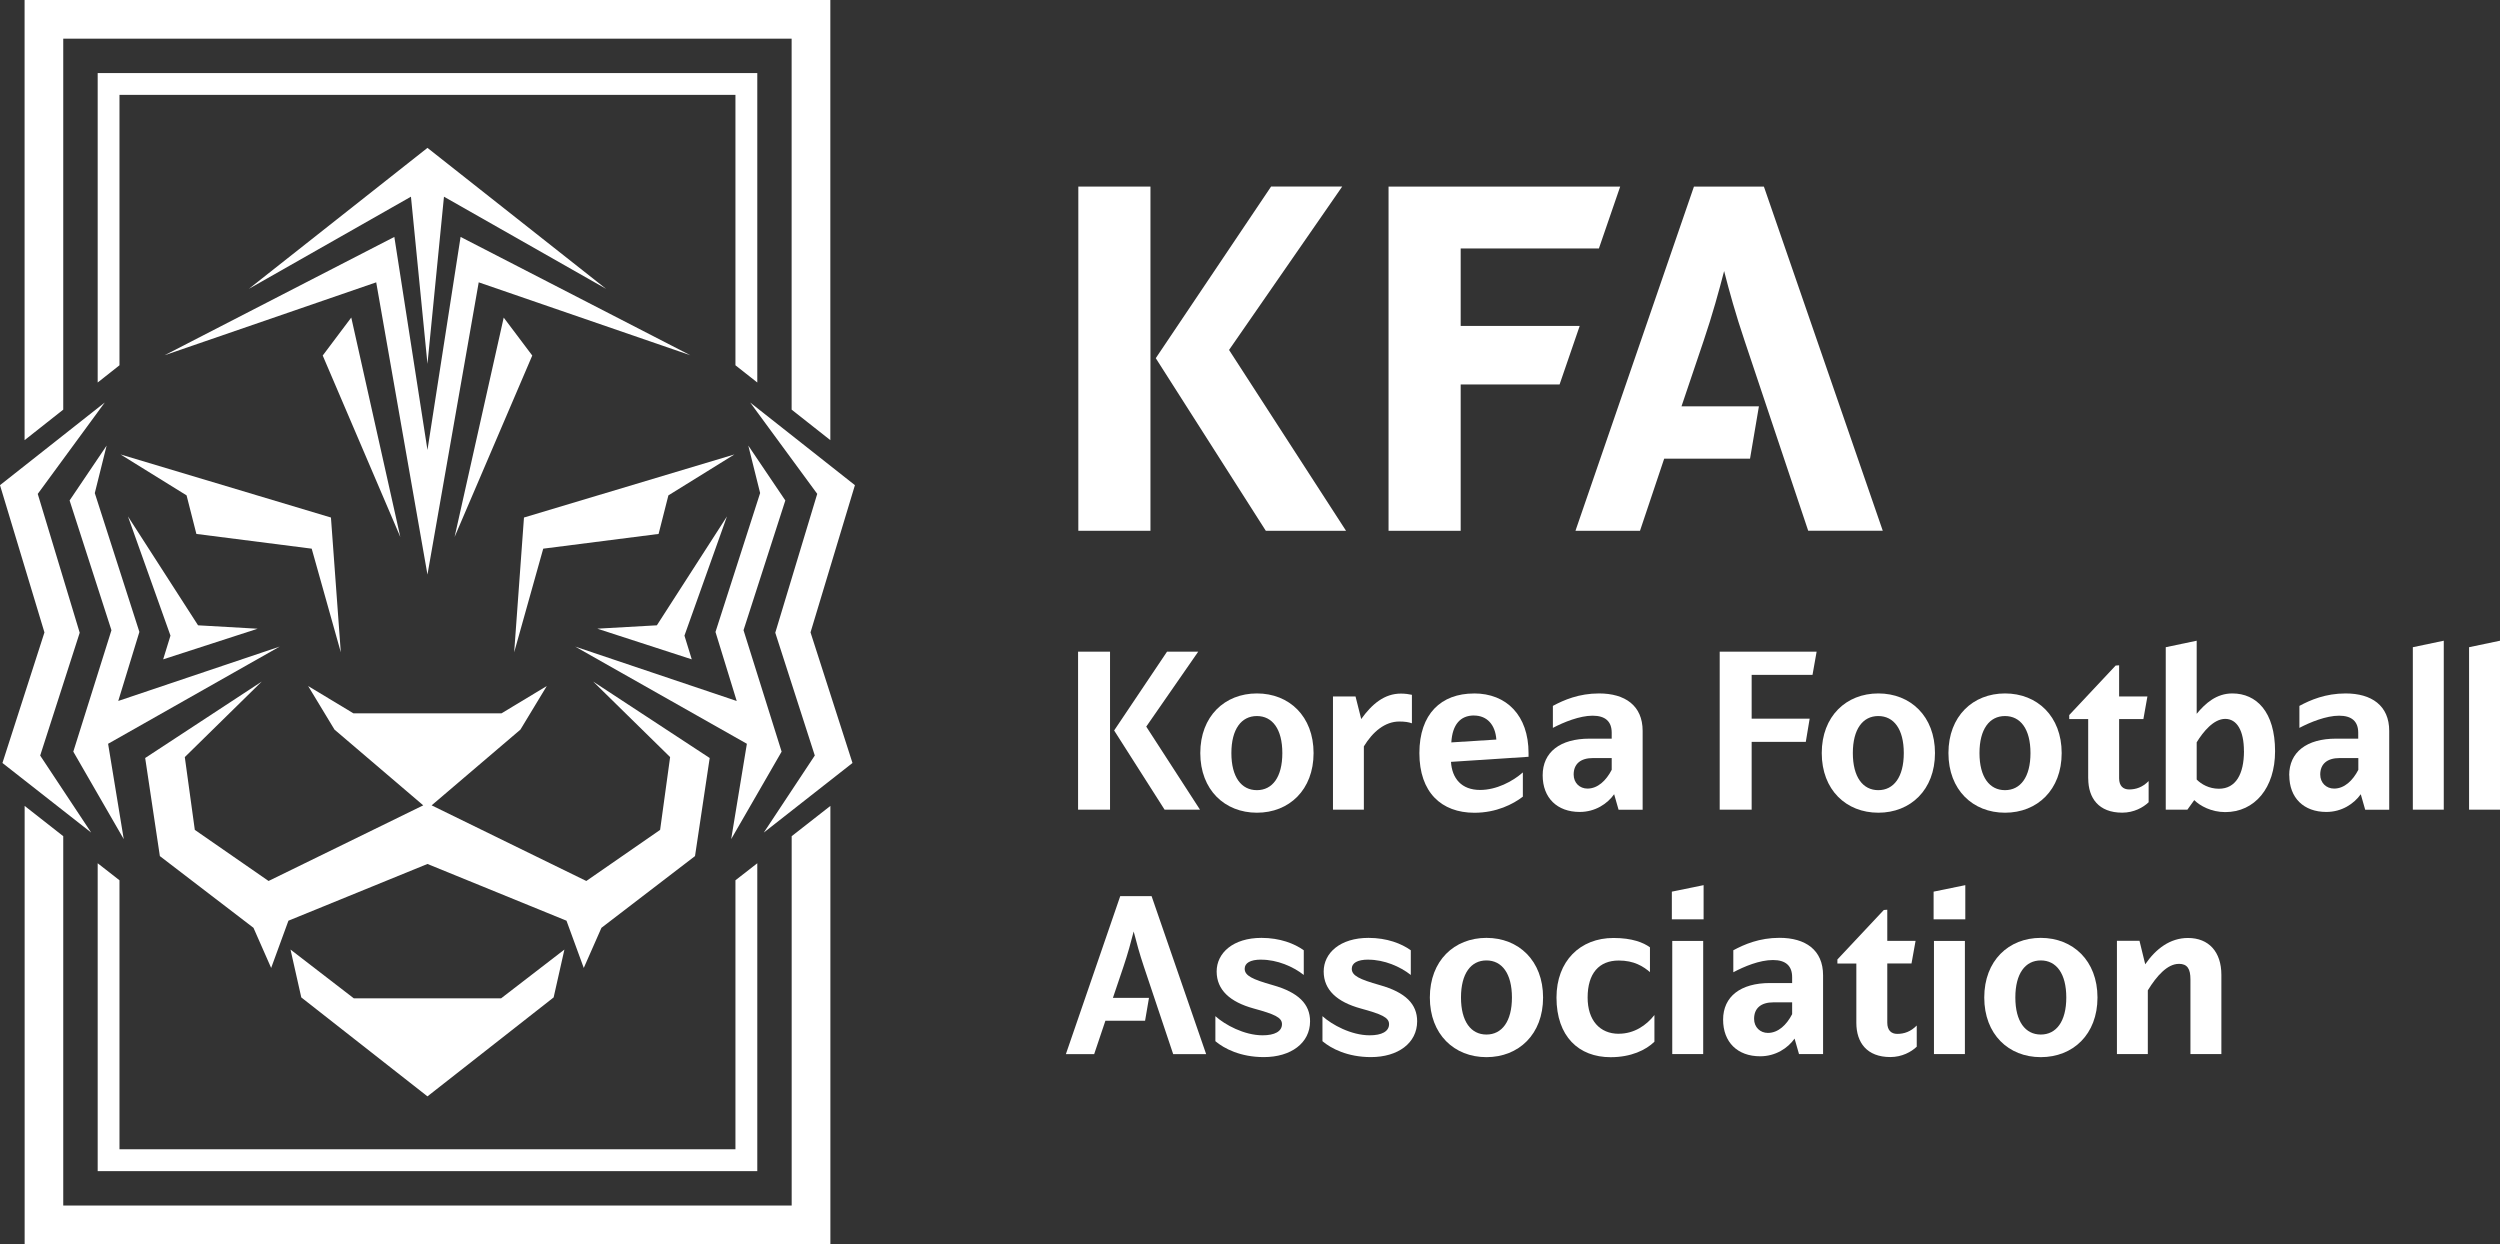 <?xml version="1.0" encoding="UTF-8"?>
<svg id="_레이어_2" data-name="레이어 2" xmlns="http://www.w3.org/2000/svg" viewBox="0 0 492.15 244.94">
  <rect x="0" y="0" width="492.15" height="244.94" fill="#333333" stroke="none"/>
  <defs>
    <style>
      .cls-1 {
        fill: #fff;
        stroke-width: 0px;
      }
    </style>
  </defs>
  <g id="Layer_1" data-name="Layer 1">
    <g>
      <path class="cls-1" d="m212.23,128.29h6.29v31.1h-6.29v-31.1Zm24,31.1h-6.97l-9.93-15.59,10.41-15.51h6.14l-10.23,14.75,10.58,16.35Z"/>
      <path class="cls-1" d="m236.29,148.25c0-7.25,4.81-11.74,11.15-11.74s11.15,4.49,11.15,11.74-4.82,11.74-11.15,11.74-11.15-4.49-11.15-11.74m16.15,0c0-4.73-1.96-7.29-5.01-7.29s-5.02,2.57-5.02,7.29,1.96,7.3,5.02,7.3,5.01-2.57,5.01-7.3"/>
      <path class="cls-1" d="m275.46,142.04c-2.81,0-5.21,2-6.97,4.89v12.46h-6.08v-22.28h4.44l1.12,4.44c2.12-2.96,4.57-5.01,7.81-5.01.84,0,1.65.12,2.17.24v5.61c-.64-.24-1.44-.35-2.49-.35"/>
      <path class="cls-1" d="m290.18,136.51c6.4,0,10.73,4.33,10.73,11.74v.73l-15.27,1c.2,3.24,2.05,5.53,5.73,5.53,3.21,0,6.37-1.65,8.42-3.45v4.77c-1.92,1.48-5.21,3.17-9.54,3.17-6.49,0-10.83-4.01-10.83-11.74s4.29-11.74,10.75-11.74m0,4.33c-2.69,0-4.26,1.8-4.46,5.3l8.86-.56c-.2-2.93-1.84-4.73-4.41-4.73"/>
      <path class="cls-1" d="m303.69,152.62c0-4.57,3.45-7.21,9.22-7.21h4.37v-1.16c0-2.21-1.24-3.36-3.77-3.36s-5.69,1.28-7.81,2.4v-4.33c2.15-1.16,5.13-2.45,9.09-2.45,5.09,0,8.58,2.37,8.58,7.37v15.52h-4.74l-.87-3.05c-1.32,1.88-3.73,3.49-6.78,3.49-4.44,0-7.29-2.77-7.29-7.21m13.59-1.08v-2.32h-3.68c-2.46,0-3.81,1.16-3.81,3.25,0,1.64,1.19,2.76,2.72,2.76,2.04,0,3.69-1.6,4.77-3.69"/>
      <polygon class="cls-1" points="344.83 141.48 356.25 141.48 355.49 146.04 344.83 146.04 344.83 159.39 338.54 159.39 338.54 128.29 357.62 128.29 356.81 132.86 344.83 132.86 344.83 141.48"/>
      <path class="cls-1" d="m358.63,148.25c0-7.25,4.81-11.74,11.14-11.74s11.15,4.49,11.15,11.74-4.82,11.74-11.15,11.74-11.14-4.49-11.14-11.74m16.15,0c0-4.73-1.97-7.29-5.02-7.29s-5.01,2.57-5.01,7.29,1.97,7.3,5.01,7.3,5.02-2.57,5.02-7.3"/>
      <path class="cls-1" d="m383.57,148.25c0-7.25,4.81-11.74,11.14-11.74s11.15,4.49,11.15,11.74-4.81,11.74-11.15,11.74-11.14-4.49-11.14-11.74m16.15,0c0-4.73-1.97-7.29-5.02-7.29s-5.02,2.57-5.02,7.29,1.97,7.3,5.02,7.3,5.02-2.57,5.02-7.3"/>
      <path class="cls-1" d="m411.08,153.26v-11.7h-3.73v-.8l9.14-9.74.68-.05v6.14h5.57l-.79,4.44h-4.78v11.66c0,1.52.81,2.2,1.97,2.2,1.36,0,2.65-.44,3.84-1.65v4.17c-1.08,1.04-2.92,2.05-5.2,2.05-4.62,0-6.69-2.85-6.69-6.74"/>
      <path class="cls-1" d="m431.96,157.51l-1.35,1.88h-4.26v-31.98l6.09-1.28v14.39c1.72-2.08,3.89-4.01,7.02-4.01,4.73,0,8.41,3.6,8.41,11.38,0,7.22-4.01,11.98-9.81,11.98-2.73,0-4.98-1.23-6.1-2.36m9.78-9.66c0-4.05-1.4-6.33-3.68-6.33s-4.34,2.52-5.62,4.61v7.33c.92.93,2.44,1.81,4.38,1.81,3.32,0,4.93-2.89,4.93-7.42"/>
      <path class="cls-1" d="m450.65,152.62c0-4.57,3.45-7.21,9.22-7.21h4.37v-1.16c0-2.21-1.24-3.36-3.77-3.36s-5.69,1.28-7.81,2.4v-4.33c2.16-1.16,5.13-2.45,9.1-2.45,5.09,0,8.58,2.37,8.58,7.37v15.52h-4.73l-.87-3.05c-1.33,1.88-3.73,3.49-6.78,3.49-4.45,0-7.29-2.77-7.29-7.21m13.59-1.08v-2.32h-3.68c-2.45,0-3.82,1.16-3.82,3.25,0,1.64,1.2,2.76,2.73,2.76,2.05,0,3.69-1.6,4.77-3.69"/>
      <polygon class="cls-1" points="474.99 159.39 474.99 127.41 481.08 126.13 481.08 159.39 474.99 159.39"/>
      <polygon class="cls-1" points="486.06 159.39 486.06 127.41 492.15 126.13 492.15 159.39 486.06 159.39"/>
      <path class="cls-1" d="m223.17,183.39c-.52,2.04-1.16,4.41-2,6.89l-2.08,6.16h7.1l-.77,4.5h-7.81l-2.21,6.57h-5.57l10.7-31.1h6.17l10.74,31.1h-6.49l-5.77-17.23c-.84-2.49-1.48-4.85-2-6.89"/>
      <path class="cls-1" d="m248.27,188.91c-2.17,0-3.24.69-3.24,1.8,0,1.36,1.51,2.08,5.49,3.21,5.13,1.44,7.38,3.77,7.38,7.13,0,4.29-3.77,7.05-9.1,7.05-4.61,0-7.82-1.68-9.54-3.13v-4.93c1.85,1.68,5.66,3.77,9.3,3.77,2.36,0,3.81-.76,3.81-2.2,0-1.32-1.48-1.96-5.57-3.08-4.66-1.28-7.29-3.65-7.29-7.29s3.24-6.61,8.82-6.61c3.64,0,6.49,1.12,8.33,2.44v4.86c-2.09-1.65-5.21-3.01-8.38-3.01"/>
      <path class="cls-1" d="m269.36,188.91c-2.17,0-3.25.69-3.25,1.8,0,1.36,1.52,2.08,5.5,3.21,5.13,1.44,7.37,3.77,7.37,7.13,0,4.29-3.77,7.05-9.1,7.05-4.61,0-7.82-1.68-9.54-3.13v-4.93c1.84,1.68,5.65,3.77,9.3,3.77,2.37,0,3.81-.76,3.81-2.2,0-1.32-1.48-1.96-5.57-3.08-4.66-1.28-7.3-3.65-7.3-7.29s3.25-6.61,8.82-6.61c3.64,0,6.49,1.12,8.33,2.44v4.86c-2.08-1.65-5.21-3.01-8.37-3.01"/>
      <path class="cls-1" d="m281.48,196.37c0-7.26,4.81-11.74,11.14-11.74s11.15,4.48,11.15,11.74-4.81,11.74-11.15,11.74-11.14-4.49-11.14-11.74m16.16,0c0-4.73-1.97-7.3-5.02-7.3s-5.01,2.57-5.01,7.3,1.97,7.29,5.01,7.29,5.02-2.57,5.02-7.29"/>
      <path class="cls-1" d="m318.68,203.5c3.01,0,5.42-1.64,7.01-3.68v5.25c-1.68,1.65-4.61,3.05-8.62,3.05-6.29,0-10.66-4.09-10.66-11.74,0-7.17,4.65-11.73,11.22-11.73,3.69,0,5.9.91,7.18,1.84v4.88c-1.36-1.15-3.13-2.28-6.14-2.28-3.89,0-6.13,2.53-6.13,7.29,0,4.49,2.41,7.13,6.13,7.13"/>
      <path class="cls-1" d="m335.37,180.98h-6.25v-5.45l6.25-1.28v6.73Zm-6.17,4.25h6.09v22.28h-6.09v-22.28Z"/>
      <path class="cls-1" d="m339.21,200.74c0-4.57,3.45-7.22,9.22-7.22h4.37v-1.16c0-2.2-1.24-3.37-3.77-3.37-2.65,0-5.69,1.28-7.81,2.41v-4.33c2.15-1.16,5.13-2.45,9.09-2.45,5.09,0,8.58,2.37,8.58,7.37v15.51h-4.74l-.87-3.04c-1.33,1.88-3.73,3.48-6.78,3.48-4.45,0-7.29-2.77-7.29-7.21m13.59-1.08v-2.33h-3.68c-2.46,0-3.81,1.16-3.81,3.25,0,1.65,1.2,2.77,2.72,2.77,2.04,0,3.69-1.6,4.77-3.69"/>
      <path class="cls-1" d="m365.44,201.38v-11.7h-3.73v-.8l9.14-9.74.68-.05v6.13h5.57l-.8,4.45h-4.77v11.65c0,1.52.8,2.21,1.96,2.21,1.37,0,2.65-.44,3.84-1.65v4.17c-1.07,1.03-2.92,2.04-5.2,2.04-4.61,0-6.69-2.85-6.69-6.73"/>
      <path class="cls-1" d="m386.89,180.98h-6.24v-5.45l6.24-1.28v6.73Zm-6.17,4.25h6.09v22.28h-6.09v-22.28Z"/>
      <path class="cls-1" d="m390.62,196.37c0-7.26,4.81-11.74,11.13-11.74s11.16,4.48,11.16,11.74-4.82,11.74-11.16,11.74-11.13-4.49-11.13-11.74m16.15,0c0-4.73-1.97-7.3-5.02-7.3s-5.01,2.57-5.01,7.3,1.97,7.29,5.01,7.29,5.02-2.57,5.02-7.29"/>
      <path class="cls-1" d="m428.91,189.75c-2.21,0-4.33,2.33-6.09,5.21v12.54h-6.08v-22.29h4.44l1.13,4.62c2.13-3.1,4.93-5.18,8.42-5.18,4.09,0,6.57,2.73,6.57,7.26v15.59h-6.09v-14.71c0-2.05-.6-3.05-2.28-3.05"/>
      <rect class="cls-1" x="212.28" y="36.73" width="14.2" height="67.76"/>
      <polygon class="cls-1" points="263.89 37.21 264.23 36.72 250.23 36.72 227.64 70.34 227.53 70.52 249.09 104.34 249.19 104.49 264.98 104.49 241.95 68.89 263.89 37.21"/>
      <polygon class="cls-1" points="310.98 64.16 287.55 64.16 287.55 48.91 314.76 48.91 318.95 36.73 273.35 36.73 273.35 104.49 287.55 104.49 287.55 75.68 307.02 75.68 310.98 64.16"/>
      <path class="cls-1" d="m347.31,36.94l-.08-.21h-13.76l-23.18,67.34-.14.42h12.7l4.76-14.19h16.9l1.75-10.31h-15.24l4.36-12.91c1.73-5.11,3.05-9.92,4.03-13.72.97,3.8,2.29,8.59,4.03,13.72l12.45,37.19.07.21h14.68l-23.33-67.55Z"/>
    </g>
    <g>
      <polygon class="cls-1" points="12.45 7.61 155.84 7.61 155.84 80.64 163.46 86.65 163.46 0 4.84 0 4.84 86.65 12.45 80.64 12.45 7.61"/>
      <polygon class="cls-1" points="155.85 237.32 12.45 237.32 12.45 164.61 4.85 158.65 4.85 244.94 163.47 244.94 163.47 158.65 155.85 164.61 155.85 237.32"/>
      <polygon class="cls-1" points="23.52 18.68 144.78 18.68 144.78 71.91 149.08 75.3 149.08 14.38 19.23 14.38 19.23 75.3 23.52 71.91 23.52 18.68"/>
      <polygon class="cls-1" points="144.78 226.25 23.52 226.25 23.52 173.29 19.23 169.94 19.23 230.55 149.08 230.55 149.08 169.94 144.78 173.29 144.78 226.25"/>
      <polygon class="cls-1" points="84.15 113.11 74.06 55.58 32.41 69.93 77.63 46.64 84.15 88.58 90.67 46.64 135.89 69.93 94.24 55.58 84.15 113.11"/>
      <polygon class="cls-1" points="84.15 71.63 80.9 38.72 48.99 56.86 84.15 29.11 119.31 56.86 87.4 38.72 84.15 71.63"/>
      <polygon class="cls-1" points="104.78 69.99 89.49 105.71 99.16 62.52 104.78 69.99"/>
      <polygon class="cls-1" points="69.15 62.51 78.81 105.72 63.53 69.99 69.15 62.51"/>
      <polygon class="cls-1" points="152.62 124.56 160.88 97.22 147.68 79.24 168.3 95.51 159.56 124.49 167.82 150.2 150.36 163.9 160.4 148.73 152.62 124.56"/>
      <polygon class="cls-1" points="113.23 127.29 145.03 138 140.85 124.41 149.64 97.06 147.31 87.72 154.6 98.52 146.37 124.06 153.87 147.97 143.94 165.19 147.03 146.42 113.23 127.29"/>
      <polygon class="cls-1" points="117.58 123.76 129.31 123.1 143.11 101.66 134.74 125.13 136.18 129.8 117.58 123.76"/>
      <polygon class="cls-1" points="129.65 105.11 106.94 108.01 101.22 128.41 103.15 101.88 144.58 89.46 131.58 97.52 129.65 105.11"/>
      <polygon class="cls-1" points="0 95.51 20.62 79.24 7.43 97.23 15.69 124.56 7.91 148.74 17.95 163.9 .48 150.2 8.75 124.5 0 95.51"/>
      <polygon class="cls-1" points="14.43 147.97 21.94 124.07 13.7 98.52 20.99 87.72 18.66 97.07 27.44 124.4 23.28 137.99 55.07 127.28 21.28 146.42 24.36 165.19 14.43 147.97"/>
      <polygon class="cls-1" points="38.99 123.1 50.72 123.77 32.12 129.8 33.56 125.13 25.19 101.66 38.99 123.1"/>
      <polygon class="cls-1" points="65.15 101.88 67.09 128.41 61.36 108.01 38.66 105.11 36.73 97.52 23.72 89.46 65.15 101.88"/>
      <polygon class="cls-1" points="98.65 196.53 111.11 186.93 108.99 196.35 84.15 215.83 59.31 196.35 57.19 186.93 69.65 196.53 98.65 196.53"/>
      <polygon class="cls-1" points="102.45 143.63 84.97 158.54 115.42 173.43 129.95 163.37 131.92 149.04 116.77 134.17 139.71 149.22 136.82 168.53 118.4 182.65 114.92 190.55 111.52 181.25 84.15 170.08 56.78 181.25 53.38 190.55 49.9 182.65 31.47 168.53 28.58 149.22 51.53 134.17 36.38 149.04 38.35 163.37 52.87 173.43 83.32 158.54 65.85 143.63 60.66 135.05 69.58 140.43 98.72 140.43 107.64 135.05 102.45 143.63"/>
    </g>
  </g>
</svg>